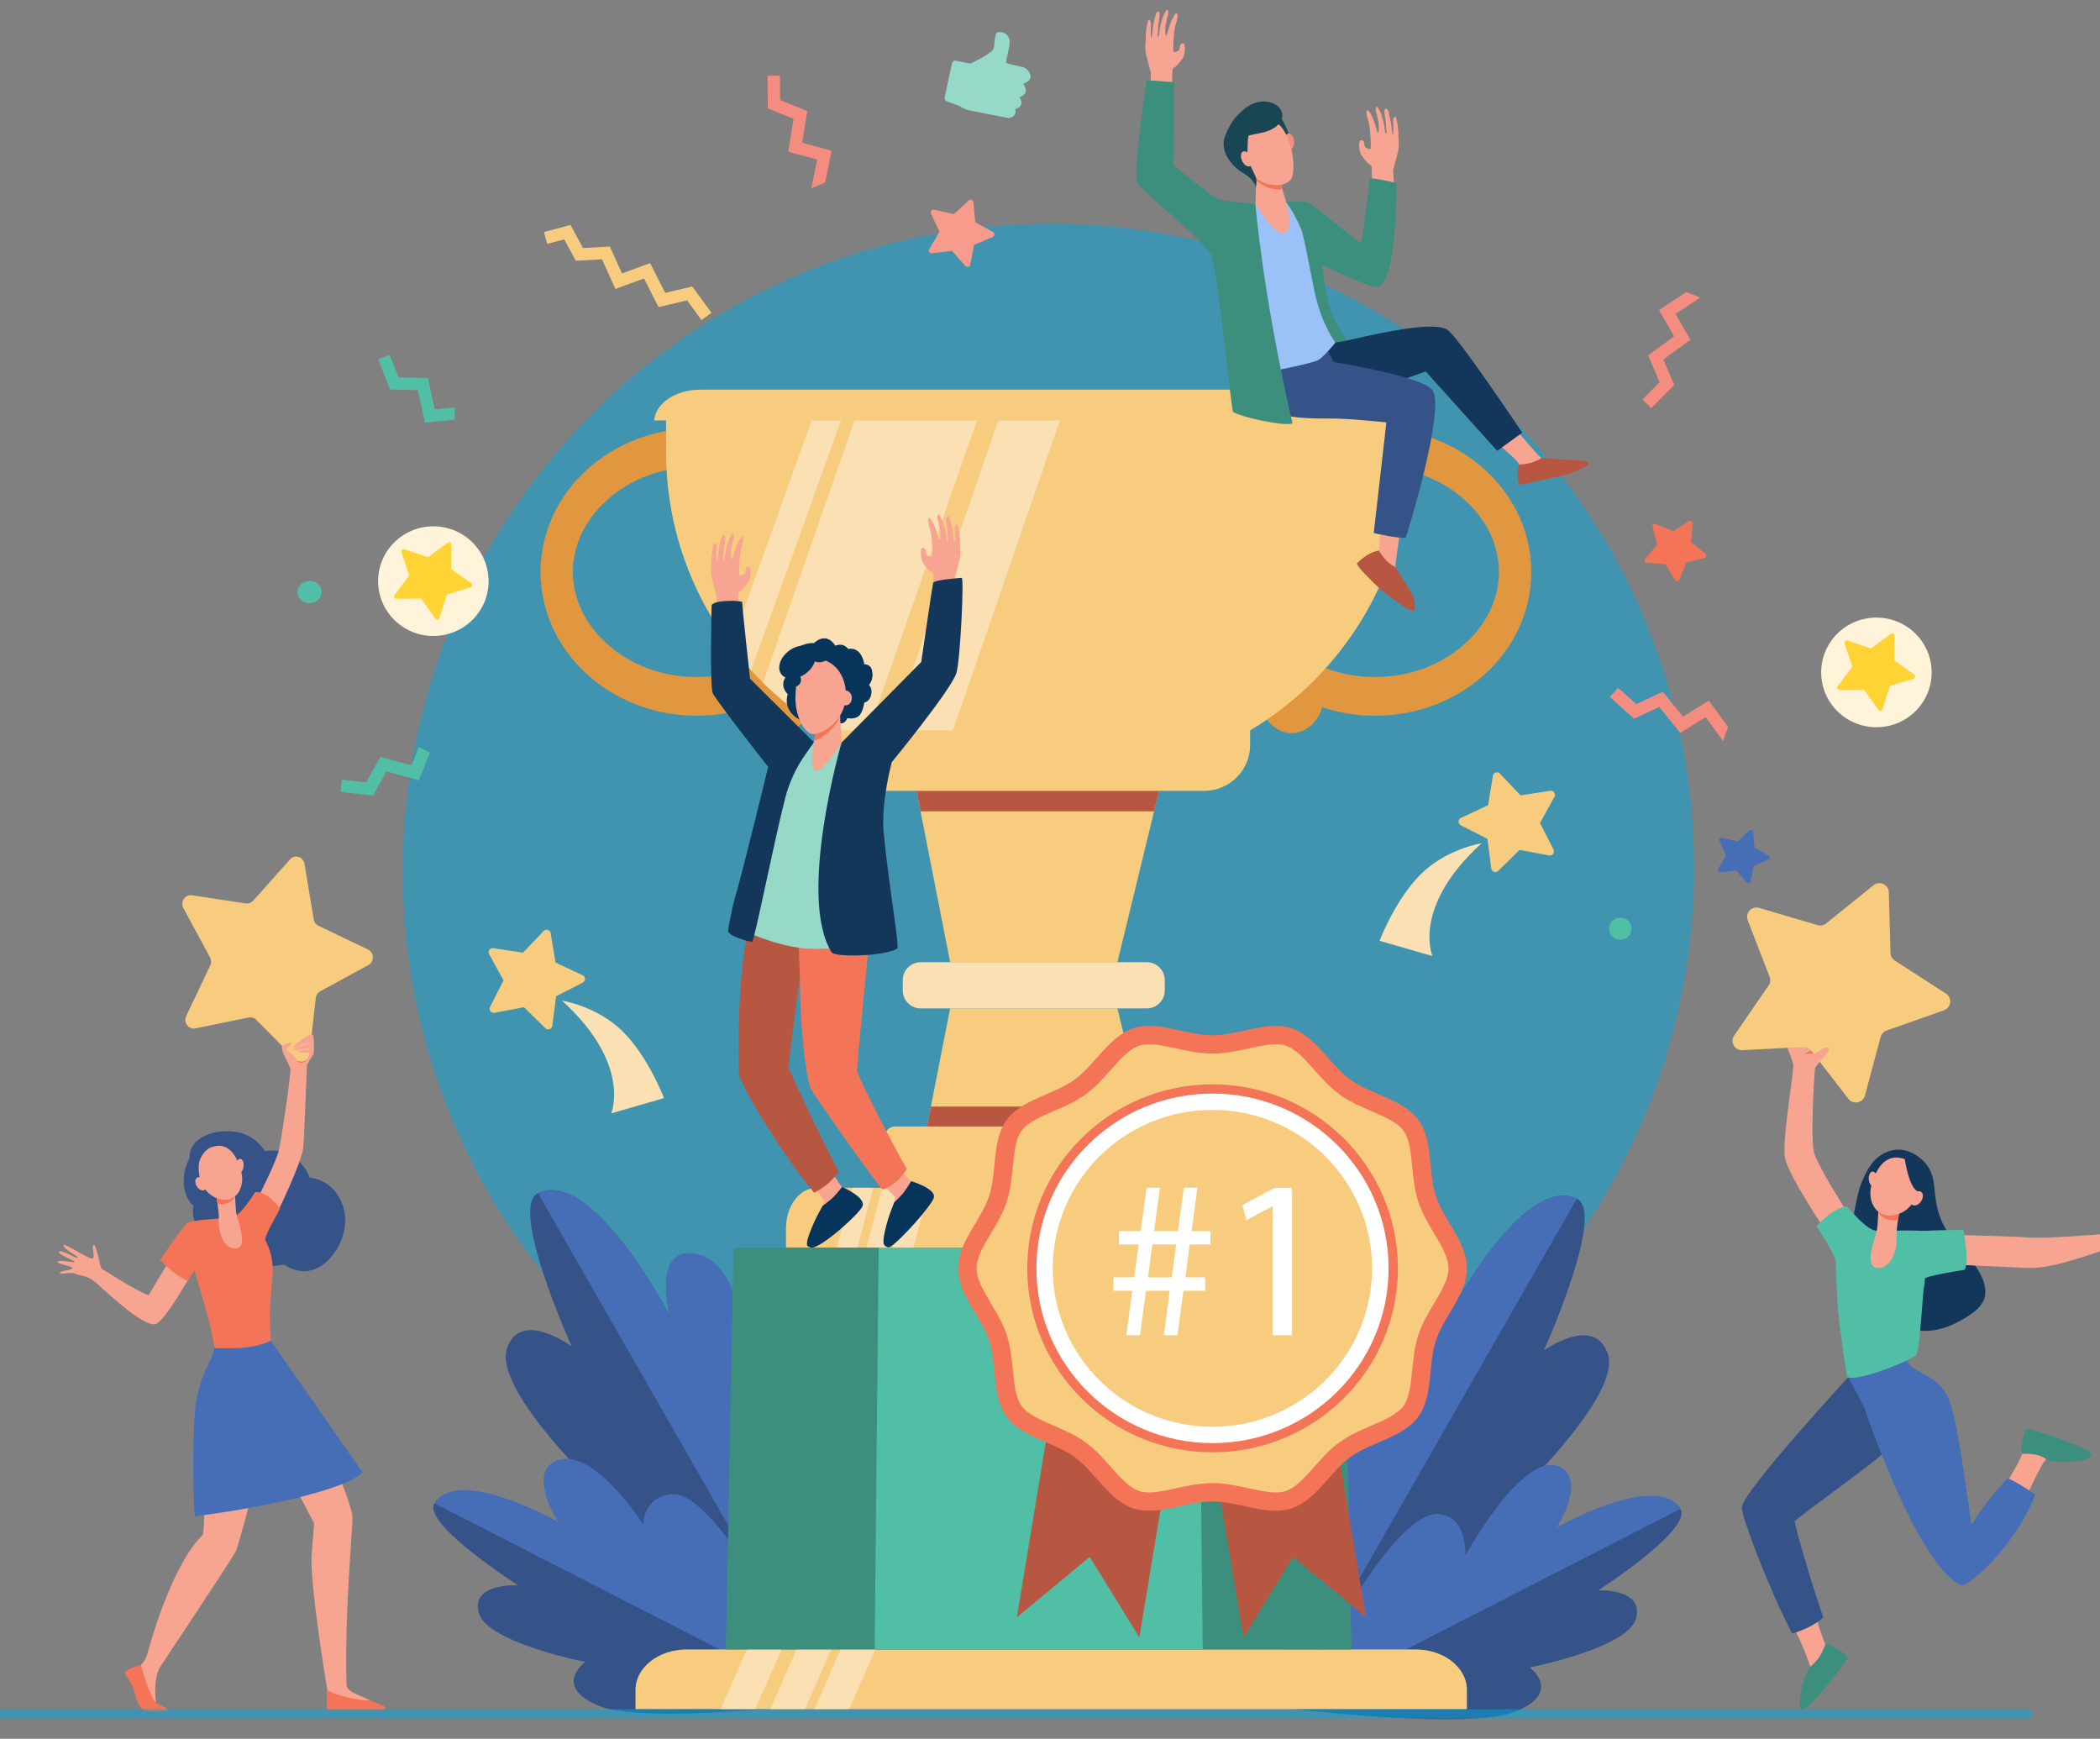 <svg width="215" height="178" viewBox="0 0 215 178" fill="none" xmlns="http://www.w3.org/2000/svg">
<rect x="0" y="0" width="215" height="178" fill="#808080" stroke="none"/>
<g clip-path="url(#clip0)">
<path opacity="0.5" d="M107.137 155.101C143.644 155.101 173.329 125.507 173.441 89C173.552 52.493 144.048 22.899 107.541 22.899C71.034 22.899 41.349 52.493 41.237 89C41.126 125.507 70.63 155.101 107.137 155.101Z" fill="#01A9E0"/>
<g clip-path="url(#clip1)">
<path d="M131.772 174.79C131.772 174.79 154.037 163.894 157.866 158.211C161.696 152.529 156.067 152.207 156.067 152.207C156.067 152.207 166.003 142.617 164.605 138.579C163.208 134.542 158.06 138.244 158.06 138.244C158.06 138.244 164.449 124.129 161.436 122.71C155.825 120.067 147.953 135.254 147.953 135.254C147.953 135.254 149.645 128.657 145.781 128.871C139.953 129.194 140.195 144.117 140.195 144.117C140.195 144.117 139.537 138.396 136.025 140.254C129.725 143.589 131.772 174.79 131.772 174.79Z" fill="#355389"/>
<path d="M134.758 137.946C137.5 136.436 140.233 140.85 140.233 140.85C140.233 140.85 139.956 129.194 145.782 128.871C149.647 128.656 147.955 135.254 147.955 135.254C147.955 135.254 155.826 120.068 161.438 122.71L131.748 174.548C131.538 170.928 129.326 140.939 134.758 137.946Z" fill="#466EB6"/>
<path d="M132.348 174.925C132.348 174.925 150.558 177.171 155.273 175.17C159.988 173.169 156.609 170.698 156.609 170.698C156.609 170.698 166.734 168.724 167.514 165.642C168.295 162.559 163.625 162.805 163.625 162.805C163.625 162.805 173.332 156.566 172.034 154.466C169.616 150.555 158.489 156.853 158.489 156.853C158.489 156.853 162.245 153.42 159.747 151.995C155.98 149.848 150.021 159.252 150.021 159.252C150.021 159.252 150.391 156.935 147.439 156.677C142.144 156.216 132.348 174.925 132.348 174.925Z" fill="#355389"/>
<path d="M147.321 154.992C150.273 155.249 150.023 159.253 150.023 159.253C150.023 159.253 156.09 148.103 159.856 150.251C162.354 151.676 159.399 156.354 159.399 156.354C159.399 156.354 169.619 150.554 172.036 154.465L132.294 174.825C133.645 172.483 142.374 154.563 147.321 154.992Z" fill="#466EB6"/>
<path d="M84.747 174.22C84.747 174.22 62.481 163.324 58.652 157.641C54.822 151.959 60.451 151.637 60.451 151.637C60.451 151.637 50.516 142.046 51.913 138.009C53.312 133.972 58.528 137.829 58.528 137.829C58.528 137.829 52.07 123.56 55.082 122.141C60.693 119.498 68.565 134.685 68.565 134.685C68.565 134.685 66.873 128.088 70.737 128.302C76.565 128.625 76.323 143.549 76.323 143.549C76.323 143.549 76.981 137.827 80.494 139.685C86.795 143.02 84.747 174.22 84.747 174.22Z" fill="#355389"/>
<path d="M81.762 137.377C79.02 135.867 76.287 140.281 76.287 140.281C76.287 140.281 76.564 128.625 70.737 128.302C66.873 128.087 68.565 134.685 68.565 134.685C68.565 134.685 60.694 119.498 55.082 122.141L84.772 173.978C84.983 170.358 87.195 140.369 81.762 137.377Z" fill="#466EB6"/>
<path d="M84.172 174.356C84.172 174.356 65.962 176.6 61.246 174.6C56.531 172.6 59.91 170.129 59.91 170.129C59.91 170.129 49.785 168.154 49.004 165.072C48.223 161.99 53.056 162.292 53.056 162.292C53.056 162.292 43.185 155.996 44.483 153.897C46.901 149.986 58.028 156.283 58.028 156.283C58.028 156.283 54.271 152.851 56.769 151.426C60.537 149.278 66.496 158.683 66.496 158.683C66.496 158.683 66.126 156.365 69.077 156.108C74.376 155.647 84.172 174.356 84.172 174.356Z" fill="#355389"/>
<path d="M68.769 152.968C65.818 153.226 65.863 156.071 65.863 156.071C65.863 156.071 60.43 147.534 56.663 149.683C54.165 151.107 57.12 155.786 57.12 155.786C57.12 155.786 46.901 149.985 44.484 153.897L84.227 174.256C82.876 171.913 73.716 152.537 68.769 152.968Z" fill="#466EB6"/>
<path d="M190.505 121.272C191.053 119.963 191.611 118.653 193.032 117.99C194.183 117.453 195.384 117.655 196.406 118.419C199.302 120.58 196.778 122.961 200.075 127.06C201.099 128.334 202.339 129.362 202.953 130.854C203.812 132.942 202.79 133.946 201.149 134.946C193.303 139.733 189.19 129.905 189.338 127.657C189.447 125.983 190.153 122.114 190.505 121.272Z" fill="#13375B"/>
<path d="M185.78 164.854C186.167 166.591 186.776 168.11 186.858 168.289C186.898 168.375 187.258 168.681 187.302 168.769C187.189 170.907 185.864 172.221 184.61 173.167C184.852 172.083 185.43 170.828 185.341 170.591C185.2 170.215 184.644 168.495 183.51 166.347C184.575 166.19 184.932 165.531 185.78 164.854Z" fill="#F7A491"/>
<path d="M190.625 139.458L197.304 144.494C197.304 144.494 193.996 147.652 192.755 148.825C191.515 149.999 183.859 155.465 183.752 155.733C183.671 155.933 185.493 162.216 186.668 165.57C185.962 166.286 184.407 166.989 183.487 167.221C181.171 162.835 178.326 155.35 178.326 154.333C178.326 152.679 190.625 139.458 190.625 139.458Z" fill="#355389"/>
<path d="M209.363 149.504C209.144 149.716 207.694 152.519 207.142 154.02C206.335 153.515 205.847 152.913 204.943 152.574C205.655 151.551 207.044 149.091 207.158 148.505C207.428 147.115 207.746 146.91 207.746 146.91C207.746 146.91 212.44 148.486 212.752 148.927C213.065 149.37 210.24 148.655 209.363 149.504Z" fill="#F7A491"/>
<path d="M207.105 148.813C206.741 148.815 207.136 147.181 207.219 146.804C207.314 146.382 207.56 146.255 207.621 146.239C207.788 146.199 213.004 147.95 213.884 148.578C213.944 148.621 214.05 148.755 214.067 148.786C214.549 149.68 210.25 149.85 209.631 149.459C209.082 149.113 208.742 148.81 207.105 148.813Z" fill="#3C8F7C"/>
<path d="M189.197 140.945C189.197 140.945 195.027 138.607 195.028 138.607C195.006 138.617 195.063 138.842 195.068 138.86C195.614 140.973 198.532 140.157 199.737 143.827C200.588 146.421 201.834 156.119 201.834 156.119C201.834 156.119 202.717 154.452 205.46 151.384C205.673 151.146 208.376 152.988 208.376 152.988C206.366 158.276 201.43 162.573 200.762 162.269C196.247 160.214 190.824 143.992 190.831 143.994C190.318 143.003 189.197 140.945 189.197 140.945Z" fill="#466EB6"/>
<path d="M188.982 123.875C188.982 123.875 186.247 119.578 185.772 118.148C185.296 116.72 185.768 109.91 185.813 109.427C185.858 108.943 187.51 107.621 187.251 107.24C186.99 106.86 184.708 106.55 184.326 106.624C183.943 106.698 183.199 106.63 182.894 106.936C182.854 106.976 183.62 108.768 183.604 109.046C183.495 110.943 182.41 116.983 182.766 118.616C183.175 120.494 187.235 126.495 187.235 126.495L188.982 123.875Z" fill="#F7A491"/>
<path d="M198.913 126.377C198.913 126.377 206.229 126.558 207.835 126.688C209.442 126.819 215.27 126.338 215.496 126.312C215.722 126.286 217.215 123.777 217.462 124.046C217.71 124.316 216.632 125.291 216.965 125.544C217.299 125.797 220.883 125.23 220.835 125.494C220.746 125.985 218.655 125.924 218.656 126.161C218.659 126.399 220.845 126.028 220.994 126.422C221.142 126.816 218.891 126.584 218.801 126.759C218.711 126.935 220.89 127.258 220.666 127.625C220.545 127.825 218.737 127.293 218.745 127.565C218.753 127.836 220.074 128.454 219.911 128.67C219.749 128.886 218.875 128.006 218.11 127.996C217.344 127.985 216.795 127.588 215.573 127.921C214.351 128.253 210.184 129.921 207.576 129.798C204.968 129.676 199.204 129.42 199.204 129.42L198.913 126.377Z" fill="#F7A491"/>
<path d="M188.176 133.96C188.077 132.762 187.908 129.531 187.962 129.133C187.597 127.889 186.265 126.045 185.985 125.524C185.985 125.524 187.792 123.492 189.131 123.51C189.131 123.51 190.555 125.296 191.613 125.843C191.629 125.839 191.987 126.002 192.145 126.001C193.167 125.994 196.735 125.887 197.401 126.084L197.024 131.556C196.833 131.87 196.599 138.163 196.205 138.68C195.81 139.198 190.066 141.556 189.114 140.948C189.077 140.923 188.377 136.381 188.176 133.96Z" fill="#50BFA5"/>
<path d="M195.543 126.211C196.201 125.899 201.009 125.909 201.009 125.909C201.009 125.909 201.674 129.201 201.137 129.993C201.137 129.993 196.878 130.622 196.999 130.969L195.543 126.211Z" fill="#50BFA5"/>
<path d="M194.474 123.986C194.474 123.986 194.104 125.885 194.178 126.634C194.252 127.383 193.896 129.796 192.299 129.804C190.702 129.812 191.995 126.736 192.146 126.002C192.296 125.268 192.331 122.997 192.331 122.997L194.474 123.986Z" fill="#F7A491"/>
<path d="M192.299 124.135C192.324 123.514 192.332 122.995 192.332 122.995L194.474 123.986C194.474 123.986 194.398 124.374 194.322 124.869C193.385 125.055 192.706 124.711 192.299 124.135Z" fill="#F47458"/>
<path d="M195.257 118.746C195.257 118.746 196.083 119.201 196.384 120.185C196.686 121.17 196.342 123.712 194.211 124.324C192.079 124.938 191.155 122.926 191.594 121.352C192.034 119.779 192.989 117.787 195.257 118.746Z" fill="#F7A491"/>
<path d="M191.328 120.742C191.37 121.165 191.604 121.488 191.853 121.464C192.1 121.44 192.268 121.078 192.226 120.656C192.184 120.233 191.95 119.91 191.701 119.934C191.453 119.959 191.286 120.321 191.328 120.742Z" fill="#F7A491"/>
<path d="M186.877 168.34C187 168.001 188.396 169.023 188.724 169.228C189.092 169.46 189.129 169.733 189.122 169.796C189.104 169.961 185.794 174.306 184.803 174.924C184.71 174.982 184.509 174.991 184.449 174.97C183.88 174.775 184.674 171.286 185.387 170.577C185.849 170.12 186.324 169.871 186.877 168.34Z" fill="#3C8F7C"/>
<path d="M199.024 103.424L193.151 105.495C192.852 105.601 192.625 105.847 192.542 106.152L190.934 112.145C190.728 112.913 189.725 113.112 189.238 112.481L185.435 107.559C185.241 107.309 184.936 107.168 184.619 107.185L178.393 107.507C177.595 107.548 177.094 106.66 177.546 106.004L181.069 100.89C181.249 100.63 181.288 100.297 181.173 100.002L178.934 94.209C178.647 93.465 179.339 92.718 180.106 92.944L186.087 94.705C186.392 94.795 186.721 94.73 186.967 94.53L191.807 90.627C192.428 90.126 193.358 90.553 193.379 91.349L193.553 97.552C193.561 97.868 193.726 98.16 193.993 98.332L199.225 101.714C199.896 102.147 199.776 103.158 199.024 103.424Z" fill="#F7CC7F"/>
<path d="M187.211 107.301C187.43 107.621 186.243 108.632 185.914 109.19L185.169 108.182C185.536 108.112 186.961 106.936 187.211 107.301Z" fill="#F7A491"/>
<path d="M195.006 118.618C195.006 118.618 195.392 121.453 196.316 121.964C197.239 122.476 196.853 123.733 196.853 123.733C196.853 123.733 197.69 120.813 196.961 119.875C196.231 118.937 195.006 118.618 195.006 118.618Z" fill="#13375B"/>
<path d="M195.77 122.371C195.52 122.741 195.52 123.176 195.773 123.344C196.024 123.511 196.431 123.348 196.682 122.979C196.932 122.61 196.932 122.174 196.68 122.007C196.428 121.838 196.02 122.002 195.77 122.371Z" fill="#F7A491"/>
<path d="M185.418 107.539C185.424 107.546 185.43 107.552 185.435 107.559L185.705 107.908C185.507 107.855 185.127 107.749 184.759 107.999C184.759 107.999 184.88 107.74 185.418 107.539Z" fill="#F47257"/>
<path d="M24.921 139.038C24.993 139.068 23.97 140.376 22.973 141.303C22.169 142.304 21.416 143.488 21.156 144.78C20.761 146.744 21.09 156.45 20.747 157.141C17.798 160.002 15.662 167.184 15.062 169.375C14.945 169.802 14.708 170.187 14.38 170.486L14.511 172.962L15.977 174.301C15.977 174.301 15.652 172.284 16.302 170.787C16.302 170.787 23.728 159.626 24.168 158.772C25.011 156.343 28.077 143.895 28.077 143.895L28.789 141.033C28.789 141.034 24.927 139.041 24.921 139.038Z" fill="#F7A491"/>
<path d="M12.774 171.283C12.774 171.283 13.702 172.702 13.782 173.254C13.861 173.807 14.355 175.061 14.902 175.139C15.026 175.157 17.151 175.313 17.135 175.049C17.123 174.847 16.354 174.56 15.997 174.315C15.38 173.893 14.422 170.446 14.422 170.446C14.422 170.446 12.815 170.84 12.774 171.283Z" fill="#F47458"/>
<path d="M31.267 143.339C31.267 143.339 36.05 153.488 36.08 155.273C36.106 156.802 35.244 165.384 35.484 172.531C35.493 172.789 35.822 173.132 36.301 173.35C36.571 173.472 37.873 174.051 37.873 174.051L38.053 174.513L33.567 174.196L33.503 172.98C33.503 172.98 31.718 162.289 31.9 159.265C31.929 158.79 32.161 155.946 32.161 155.946L26.767 145.61L30.159 141.186L31.267 143.339Z" fill="#F7A491"/>
<path d="M31.717 120.558C30.992 118.642 29.1 117.482 27.128 117.841C26.523 116.872 25.514 116.152 24.417 115.918C22.252 115.458 19.326 116.307 19.404 118.581C18.565 120.11 18.532 122.294 19.817 123.457C19.37 125.512 21.309 127.498 23.831 127.426C24.709 128.863 26.381 129.786 28.044 129.589C28.444 129.542 29.053 129.443 29.153 129.468C29.027 129.445 31.825 131.575 34.196 128.3C36.615 124.96 34.915 120.915 31.717 120.558Z" fill="#355389"/>
<path d="M31.43 109.064C31.547 108.79 31.69 108.527 31.86 108.282L32.047 108.011C32.07 107.963 32.087 107.923 32.097 107.896C32.178 107.656 32.116 106.885 32.116 106.885L30.48 107.278L30.121 108.215C29.757 108.048 29.135 106.791 28.908 107.093C28.64 107.449 29.651 108.994 29.73 109.413C29.81 109.831 28.861 116.326 28.586 117.615C28.312 118.905 26.46 122.505 26.46 122.505L28.153 124.637C28.153 124.637 30.867 119.148 31.046 117.473C31.065 117.297 31.085 117.032 31.108 116.706L31.43 109.064Z" fill="#F7A491"/>
<path d="M20.151 129.4L18.14 127.708C18.14 127.708 16.512 130.402 15.208 132.598C13.915 132.134 10.571 129.971 10.406 129.872C10.241 129.772 9.875 127.328 9.591 127.458C9.308 127.588 9.809 128.749 9.466 128.836C9.122 128.922 6.548 127.215 6.495 127.443C6.396 127.869 8.031 128.549 7.949 128.739C7.866 128.929 6.305 127.868 6.056 128.133C5.807 128.397 7.624 128.996 7.634 129.169C7.644 129.343 5.853 128.84 5.899 129.213C5.924 129.415 7.502 129.619 7.403 129.835C7.304 130.05 6.075 130.086 6.127 130.316C6.178 130.547 7.152 130.144 7.746 130.403C8.341 130.662 8.9 130.535 9.73 131.229C10.559 131.923 14.637 135.886 15.909 135.545C17.019 135.249 20.151 129.4 20.151 129.4Z" fill="#F7A491"/>
<path d="M20.304 155.531C20.305 155.533 20.305 155.533 20.306 155.531C20.306 155.53 20.304 155.531 20.304 155.531Z" fill="#F47458"/>
<path d="M27.146 126.882C27.276 126.102 28.492 124.149 28.684 123.67C28.684 123.67 27.273 121.891 26.128 122.026C26.128 122.026 24.59 124.558 23.714 124.643C22.84 124.728 19.761 124.86 19.222 125.185C18.682 125.511 16.394 128.998 16.394 128.998C16.394 128.998 18.45 131.083 19.278 131.078C19.278 131.078 19.718 130.219 19.893 130.031C20.017 130.43 21.934 136.593 21.931 137.988L21.946 138C23.738 139.443 26.352 139.109 27.733 137.262C27.733 137.262 27.57 135.341 27.662 133.569C27.808 130.794 28.374 129.32 27.146 126.882Z" fill="#F47458"/>
<path d="M37.121 150.723L27.734 137.263C27.155 137.496 26.608 137.699 25.988 137.816C24.642 138.074 23.294 138.033 21.931 137.989C21.931 138.039 21.929 138.084 21.923 138.12C21.766 139.231 20.283 140.949 19.978 144.316C19.631 148.138 19.84 154.778 19.959 155.213C26.2 154.461 35.35 152.568 37.121 150.723Z" fill="#466EB6"/>
<path d="M31.647 108.052C31.647 108.052 31.057 108.444 30.556 108.318C30.055 108.191 29.825 108.007 29.825 108.007C29.825 108.007 30.102 108.508 30.511 108.726C31.215 109.103 31.647 108.052 31.647 108.052Z" fill="#F47458"/>
<path d="M20.007 105.276L25.466 104.159C25.743 104.102 26.032 104.191 26.235 104.395L30.226 108.423C30.738 108.939 31.598 108.624 31.682 107.889L32.333 102.163C32.366 101.871 32.536 101.616 32.786 101.479L37.709 98.797C38.341 98.453 38.316 97.507 37.667 97.196L32.612 94.775C32.354 94.652 32.171 94.405 32.123 94.116L31.175 88.431C31.053 87.702 30.177 87.433 29.694 87.975L25.918 92.206C25.725 92.421 25.443 92.525 25.163 92.483L19.654 91.651C18.947 91.545 18.431 92.323 18.779 92.969L21.501 98.005C21.64 98.261 21.648 98.572 21.523 98.835L19.067 104.006C18.751 104.668 19.307 105.419 20.007 105.276Z" fill="#F7CC7F"/>
<path d="M22.131 122.399C22.131 122.399 22.461 124.163 22.395 124.86C22.329 125.556 22.646 127.8 24.073 127.807C25.499 127.814 24.343 124.955 24.209 124.272C24.075 123.591 24.043 121.479 24.043 121.479L22.131 122.399Z" fill="#F7A491"/>
<path d="M24.072 122.538C24.049 121.961 24.042 121.479 24.042 121.479L22.13 122.399C22.13 122.399 22.197 122.76 22.265 123.219C23.102 123.394 23.709 123.073 24.072 122.538Z" fill="#F47458"/>
<path d="M21.431 117.528C21.431 117.528 20.694 117.951 20.425 118.866C20.156 119.782 20.462 122.145 22.366 122.715C24.269 123.284 25.093 121.414 24.701 119.952C24.31 118.489 23.457 116.637 21.431 117.528Z" fill="#F7A491"/>
<path d="M24.941 119.384C24.904 119.777 24.695 120.078 24.472 120.055C24.251 120.032 24.101 119.696 24.139 119.303C24.175 118.91 24.385 118.61 24.607 118.633C24.829 118.655 24.978 118.991 24.941 119.384Z" fill="#F7A491"/>
<path d="M20.975 120.898C21.198 121.242 21.197 121.646 20.972 121.803C20.747 121.959 20.385 121.808 20.161 121.465C19.938 121.122 19.939 120.717 20.164 120.56C20.387 120.403 20.751 120.555 20.975 120.898Z" fill="#F7A491"/>
<path d="M31.924 105.897C31.556 105.826 29.994 107.043 30.007 107.225C30.021 107.413 31.545 106.636 31.588 106.759C31.622 106.857 29.882 107.309 29.973 107.482C30.035 107.601 31.597 107.275 31.639 107.35C31.703 107.469 30.336 107.52 30.424 107.651C30.526 107.803 31.829 107.741 31.829 107.741C31.829 107.741 32.091 107.322 32.118 107.165C32.13 107.099 32.13 107.005 32.124 106.898C32.119 106.811 32.158 106.738 32.146 106.64C32.097 106.249 32.129 105.936 31.924 105.897Z" fill="#F7A491"/>
<path d="M29.842 106.828L29.26 107.541L28.876 107.258C28.876 107.258 28.844 107.198 28.89 107.1C28.935 107 29.829 106.564 29.842 106.828Z" fill="#F7A491"/>
<path d="M33.554 175.043H39.221C39.43 175.024 39.482 174.857 39.409 174.753C39.259 174.54 38.597 174.384 37.855 174.045C36.552 174.179 33.713 173.295 33.507 172.999C33.389 173.592 33.436 175.018 33.554 175.043Z" fill="#F47458"/>
<path d="M29.302 107.492C29.302 107.492 30.071 107.958 30.389 108.503C30.707 109.048 30.56 109.499 30.56 109.499L29.243 107.891L29.302 107.492Z" fill="#F7A491"/>
<path d="M141.932 43.869C141.795 44.507 141.671 45.167 141.336 45.702C140.761 46.392 140.218 47.103 139.702 47.833C140.058 47.809 140.414 47.792 140.775 47.792C144.325 47.792 147.627 49.033 150.073 51.284C152.261 53.296 153.465 55.877 153.465 58.549C153.465 61.221 152.26 63.801 150.073 65.814C147.626 68.067 144.324 69.306 140.775 69.306C137.235 69.306 133.942 68.073 131.497 65.831C131.318 66.355 131.141 66.874 130.964 67.396C129.768 67.998 128.927 69.416 128.927 71.069C128.927 73.267 130.414 75.051 132.248 75.051C133.691 75.051 134.914 73.947 135.374 72.406C137.062 72.963 138.879 73.271 140.777 73.271C149.613 73.271 156.775 66.679 156.775 58.548C156.773 50.776 150.226 44.415 141.932 43.869Z" fill="#E0973F"/>
<path d="M70.184 43.869C70.321 44.507 70.445 45.167 70.78 45.702C71.355 46.392 71.898 47.103 72.414 47.833C72.058 47.809 71.702 47.792 71.341 47.792C67.791 47.792 64.489 49.033 62.043 51.284C59.855 53.296 58.65 55.877 58.65 58.549C58.65 61.221 59.855 63.801 62.043 65.814C64.49 68.067 67.792 69.306 71.341 69.306C74.881 69.306 78.174 68.073 80.62 65.831C80.798 66.355 80.975 66.874 81.152 67.396C82.348 67.998 83.189 69.416 83.189 71.069C83.189 73.267 81.702 75.051 79.868 75.051C78.425 75.051 77.202 73.947 76.742 72.406C75.054 72.963 73.237 73.271 71.34 73.271C62.503 73.271 55.341 66.679 55.341 58.548C55.343 50.776 61.89 44.415 70.184 43.869Z" fill="#E0973F"/>
<path d="M144.234 42.192V46.257C144.234 64.626 129.225 79.521 110.717 79.521C102.192 79.408 96.343 80.284 88.248 76.727C76.586 71.651 68.19 60.022 68.19 46.257V42.192H144.234Z" fill="#F7CC7F"/>
<path d="M88.249 76.727C88.257 76.731 88.266 76.735 88.274 76.738L100.322 42.191H87.78L78.123 69.886C81.04 72.755 84.473 75.084 88.249 76.727Z" fill="#FAE0B2"/>
<path d="M96.087 79.058L108.801 42.191H102.501L90.308 77.556C92.329 78.295 94.227 78.764 96.087 79.058Z" fill="#FAE0B2"/>
<path d="M76.9 68.621L86.407 42.192H83.411L74.81 66.106C75.466 66.978 76.164 67.818 76.9 68.621Z" fill="#FAE0B2"/>
<path d="M140.913 39.888H71.701C69.174 39.888 67.115 41.283 66.971 43.041H145.644C145.499 41.283 143.44 39.888 140.913 39.888Z" fill="#F7CC7F"/>
<path d="M93.361 78.549L97.278 98.501H114.401L119.254 78.549H93.361Z" fill="#F7CC7F"/>
<path d="M119.255 78.55L118.16 83.052H94.246L93.362 78.55H119.255Z" fill="#B75742"/>
<path d="M119.255 123.183H93.362L95.303 113.28L97.276 103.23H114.404L116.848 113.28L119.255 123.183Z" fill="#F7CC7F"/>
<path d="M119.255 123.183H93.362L95.303 113.28H116.848L119.255 123.183Z" fill="#B75742"/>
<path d="M117.406 98.501H94.272C93.251 98.501 92.425 99.321 92.425 100.334V101.397C92.425 102.41 93.253 103.231 94.272 103.231H117.404C118.425 103.231 119.252 102.41 119.252 101.397V100.334C119.253 99.321 118.425 98.501 117.406 98.501Z" fill="#FAE0B2"/>
<path d="M121.163 121.832H90.579V116.38C90.579 115.792 91.059 115.316 91.651 115.316H120.092C120.684 115.316 121.164 115.792 121.164 116.38V121.832H121.163Z" fill="#F7CC7F"/>
<path d="M131.269 125.728V127.709H80.472V125.728C80.472 123.443 81.876 121.59 83.607 121.59H128.134C129.865 121.59 131.269 123.443 131.269 125.728Z" fill="#F7CC7F"/>
<path d="M92.431 121.59L90.824 127.709H88.704L90.311 121.59H92.431Z" fill="#FAE0B2"/>
<path d="M89.397 121.59L87.79 127.709H85.668L87.277 121.59H89.397Z" fill="#FAE0B2"/>
<path d="M95.131 121.59L93.524 127.709H91.4L93.011 121.59H95.131Z" fill="#FAE0B2"/>
<path d="M150.182 172.989V174.971H65.062V172.989C65.062 170.705 67.416 168.851 70.316 168.851H144.929C147.829 168.851 150.182 170.705 150.182 172.989Z" fill="#F7CC7F"/>
<path d="M85.103 168.851L82.41 174.971H78.858L81.551 168.851H85.103Z" fill="#FAE0B2"/>
<path d="M80.017 168.851L77.324 174.971H73.768L76.464 168.851H80.017Z" fill="#FAE0B2"/>
<path d="M89.625 168.851L86.932 174.971H83.375L86.073 168.851H89.625Z" fill="#FAE0B2"/>
<path d="M127.99 74.779V76.275C127.99 78.866 125.877 80.963 123.27 80.963H89.172C86.562 80.963 84.449 78.866 84.449 76.275V74.779H127.99Z" fill="#F7CC7F"/>
<path d="M138.371 168.851H74.315L75.097 127.71H137.512L138.371 168.851Z" fill="#3C8F7C"/>
<path d="M123.137 168.851H89.548L89.957 127.71H122.688L123.137 168.851Z" fill="#50BFA5"/>
<path opacity="0.5" d="M207.579 174.97H-5.518C-5.785 174.97 -6 175.184 -6 175.449C-6 175.714 -5.783 175.927 -5.518 175.927H207.579C207.846 175.927 208.062 175.714 208.062 175.449C208.062 175.185 207.846 174.97 207.579 174.97Z" fill="#01A9E0"/>
<path d="M116.648 167.614L111.568 159.383L104.104 165.569L111.785 119.154L124.329 121.198L116.648 167.614Z" fill="#B75742"/>
<path d="M139.854 165.547L132.374 159.377L127.314 167.62L119.525 121.221L132.064 119.147L139.854 165.547Z" fill="#B75742"/>
<path d="M150.183 129.837C150.183 132.518 147.802 134.795 147.01 137.214C146.189 139.722 146.74 142.947 145.21 145.034C143.665 147.143 140.394 147.611 138.269 149.145C136.166 150.663 134.715 153.615 132.188 154.43C129.75 155.216 126.839 153.699 124.137 153.699C121.435 153.699 118.523 155.214 116.085 154.43C113.559 153.615 112.107 150.663 110.004 149.145C107.881 147.611 104.609 147.142 103.063 145.034C101.533 142.947 102.084 139.722 101.264 137.214C100.472 134.795 98.09 132.52 98.09 129.839C98.09 127.158 100.472 124.881 101.264 122.463C102.084 119.955 101.533 116.73 103.063 114.643C104.609 112.535 107.88 112.066 110.004 110.532C112.107 109.014 113.559 106.062 116.085 105.248C118.523 104.462 121.434 105.978 124.135 105.978C126.837 105.978 129.749 104.463 132.187 105.249C134.714 106.063 136.165 109.015 138.268 110.534C140.391 112.068 143.663 112.537 145.209 114.644C146.739 116.731 146.188 119.956 147.008 122.464C147.802 124.88 150.183 127.156 150.183 129.837Z" fill="#F47458"/>
<path d="M130.627 152.779C129.807 152.779 128.855 152.572 127.847 152.352C126.656 152.092 125.424 151.824 124.137 151.824C122.848 151.824 121.617 152.092 120.426 152.352C119.417 152.572 118.465 152.779 117.645 152.779C117.269 152.779 116.95 152.736 116.669 152.645C115.627 152.309 114.694 151.257 113.705 150.142C112.921 149.259 112.111 148.347 111.117 147.629C110.108 146.901 108.974 146.411 107.877 145.937C106.512 145.348 105.224 144.791 104.592 143.93C103.971 143.084 103.835 141.702 103.69 140.238C103.573 139.05 103.451 137.822 103.063 136.635C102.69 135.494 102.073 134.461 101.476 133.461C100.708 132.175 99.981 130.96 99.981 129.838C99.981 128.716 100.708 127.501 101.476 126.215C102.073 125.215 102.69 124.182 103.063 123.041C103.452 121.853 103.574 120.625 103.691 119.438C103.836 117.975 103.972 116.592 104.593 115.746C105.225 114.885 106.513 114.329 107.879 113.74C108.976 113.266 110.111 112.777 111.119 112.048C112.114 111.329 112.925 110.416 113.707 109.534C114.696 108.419 115.631 107.366 116.672 107.031C116.952 106.941 117.271 106.897 117.648 106.897C118.467 106.897 119.42 107.105 120.428 107.324C121.62 107.584 122.851 107.853 124.139 107.853C125.426 107.853 126.659 107.584 127.85 107.324C128.859 107.105 129.811 106.897 130.631 106.897C131.007 106.897 131.327 106.941 131.607 107.031C132.649 107.367 133.583 108.42 134.571 109.535C135.355 110.417 136.165 111.331 137.159 112.049C138.168 112.777 139.302 113.267 140.399 113.741C141.764 114.33 143.052 114.887 143.684 115.747C144.305 116.594 144.441 117.976 144.586 119.44C144.703 120.627 144.825 121.855 145.213 123.042C145.586 124.183 146.203 125.218 146.8 126.216C147.568 127.502 148.295 128.718 148.295 129.839C148.295 130.961 147.568 132.175 146.8 133.463C146.203 134.461 145.586 135.495 145.213 136.636C144.824 137.825 144.702 139.053 144.585 140.239C144.44 141.702 144.304 143.085 143.683 143.931C143.051 144.793 141.763 145.349 140.397 145.938C139.3 146.412 138.165 146.901 137.157 147.63C136.162 148.348 135.353 149.261 134.569 150.144C133.58 151.258 132.645 152.312 131.604 152.646C131.323 152.736 131.004 152.779 130.627 152.779Z" fill="#F7CC7F"/>
<path d="M142.936 132.445C144.387 122.144 137.151 112.627 126.773 111.186C116.395 109.746 106.806 116.929 105.354 127.229C103.903 137.529 111.139 147.047 121.517 148.487C131.895 149.928 141.484 142.745 142.936 132.445Z" fill="#F47458"/>
<path d="M124.138 147.73C134.094 147.73 142.166 139.719 142.166 129.838C142.166 119.956 134.094 111.946 124.138 111.946C114.182 111.946 106.11 119.956 106.11 129.838C106.11 139.719 114.182 147.73 124.138 147.73Z" fill="white"/>
<path d="M140.393 131.435C141.281 122.52 134.719 114.579 125.737 113.697C116.754 112.816 108.752 119.328 107.864 128.243C106.976 137.158 113.538 145.1 122.52 145.981C131.503 146.863 139.505 140.35 140.393 131.435Z" fill="#F7CC7F"/>
<path d="M115.312 136.685L115.92 132.132H114.001V130.762H116.13L116.575 127.395H114.563V126.025H116.786L117.394 121.589H118.75L118.165 126.025H120.599L121.207 121.589H122.587L122.002 126.025H123.923V127.395H121.794L121.373 130.762H123.385V132.132H121.162L120.553 136.685H119.15L119.758 132.132H117.324L116.717 136.685H115.312ZM119.97 130.763L120.415 127.396H117.981L117.536 130.763H119.97Z" fill="white"/>
<path d="M130.289 123.494H130.242L127.599 124.911L127.2 123.354L130.522 121.59H132.277V136.686H130.288V123.494H130.289Z" fill="white"/>
<path d="M143.122 15.557C142.944 16.285 142.622 17.435 142.622 17.435C142.647 17.751 142.742 19.068 142.854 20.681L140.465 19.733C140.465 19.733 140.494 17.104 140.387 16.943C140.296 16.806 140.145 16.976 139.413 15.936C139.202 15.635 139.162 15.099 139.162 15.099C139.162 15.099 139.119 14.438 139.267 14.377C139.417 14.315 139.588 14.414 139.642 14.527C139.696 14.642 139.682 14.907 139.736 15.021C139.79 15.135 140.136 15.273 140.282 15.266C140.428 15.259 140.264 13.313 140.264 13.313C140.264 13.313 140.183 12.761 140.142 12.58C140.107 12.426 139.966 11.975 139.966 11.975C139.966 11.975 139.801 11.319 140.005 11.269C140.126 11.24 140.434 11.772 140.646 12.337C140.873 12.945 141.002 13.589 141.067 13.581C141.22 13.561 141.138 12.494 141.138 12.494C141.138 12.494 140.986 12.004 140.99 11.774C140.847 11.492 140.751 10.968 141.004 10.924C141.051 10.916 141.384 11.582 141.384 11.582C141.384 11.582 141.514 12.051 141.591 12.269C141.725 12.656 141.746 13.267 141.816 13.535C141.874 13.759 141.927 13.667 141.951 13.676C141.97 13.683 141.936 13.375 141.899 12.951C141.88 12.737 141.905 12.49 141.845 12.247C141.789 12.021 141.758 11.698 141.744 11.503C141.703 10.951 142.052 11.008 142.174 11.513C142.22 11.705 142.269 11.915 142.317 12.128C142.505 12.956 142.5 13.752 142.59 13.759C142.706 13.768 142.629 12.317 142.629 12.317C142.629 12.317 142.809 11.513 142.986 12.258C143.193 13.124 143.171 13.829 143.167 13.86C143.147 14.074 143.3 14.829 143.122 15.557Z" fill="#F8A492"/>
<path d="M142.967 18.737C142.967 18.737 140.276 18.097 140.249 18.312C139.683 23.012 139.43 24.712 139.334 24.761C139.008 24.928 134.683 21.002 133.911 20.736C133.543 20.609 133.141 20.631 132.757 20.641C131.839 20.669 131.659 20.671 131.659 20.671C131.632 20.672 131.625 20.673 131.625 20.673L131.63 21.529C132.663 22.452 135.03 36.432 135.228 36.422C135.451 36.412 140.127 37.58 140.045 37.189C140.032 37.126 136.875 34.562 135.978 30.861C135.678 29.619 135.53 28.281 135.366 27.11C136.404 27.626 140.464 29.609 141.106 29.347C143.109 28.534 142.967 18.737 142.967 18.737Z" fill="#3C8F7C"/>
<path d="M151.021 43.557C151.021 43.557 155.372 46.94 155.516 47.539C155.726 48.403 159.709 47.267 158.749 47.092C158.527 47.051 157.82 46.873 157.762 46.842C157.451 46.677 153.579 42.047 153.579 42.047L151.021 43.557Z" fill="#F7A491"/>
<path d="M160.617 47.091L157.839 46.867C157.839 46.867 157.045 47.519 155.52 47.55C155.52 47.55 155.276 48.242 155.392 49.05C155.412 49.189 155.435 49.612 155.577 49.603C156.09 49.568 157.458 49.23 159.015 48.921C159.015 48.921 161.109 48.481 162.318 47.763C163.528 47.045 160.617 47.091 160.617 47.091Z" fill="#B75742"/>
<path d="M131.524 35.072C131.524 35.072 134.71 35.604 138.235 34.785C142.312 33.838 146.821 32.962 148.141 33.724C149.205 34.338 155.845 44.296 155.845 44.296L153.281 46.153L145.969 38.027C145.969 38.027 136.641 41.443 134.546 41.065C129.775 40.204 129.707 36.422 131.524 35.072Z" fill="#13375B"/>
<path d="M135.009 33.063L138.197 36.823L132.283 38.611L131.525 35.072L135.009 33.063Z" fill="#13375B"/>
<path d="M141.489 50.238C141.489 50.238 141.295 55.461 141.174 56.346C141.055 57.227 143.408 59.878 143.106 58.956C143.037 58.743 142.859 58.041 142.859 57.976C142.858 57.626 143.731 51.668 143.731 51.668L141.489 50.238Z" fill="#F7A491"/>
<path d="M144.611 60.859L142.874 58.056C142.874 58.056 141.918 57.672 141.165 56.354C141.165 56.354 140.437 56.469 139.774 56.955C139.659 57.039 138.881 57.603 138.935 57.734C139.135 58.214 140.195 59.241 141.353 60.363C141.353 60.363 142.996 61.677 144.206 62.392C145.42 63.108 144.611 60.859 144.611 60.859Z" fill="#B75742"/>
<path d="M146.652 39.941C145.538 38.467 136.546 37.067 136.546 37.067L134.038 32.284L128.494 35.678C128.494 35.678 129.048 40.056 129.464 41.226C130.018 42.785 133.745 42.865 136.02 42.841C138.114 42.819 141.939 43.243 141.939 43.243L140.645 54.569C140.645 54.569 143.188 55.144 143.903 55.051C143.984 55.04 148.039 41.776 146.652 39.941Z" fill="#355389"/>
<path d="M131.655 20.682L128.527 20.855C128.527 20.855 128.455 20.876 128.434 20.881C128.179 20.927 128.41 29.975 128.638 33.354C128.866 36.733 129.326 38.153 129.326 38.153C129.326 38.153 133.568 37.405 134.87 36.904C135.411 36.697 136.718 35.073 136.718 35.073C136.718 35.073 135.382 33.291 134.71 30.395C134.19 28.162 133.55 24.203 133.184 23.377C132.342 21.478 131.655 20.682 131.655 20.682Z" fill="#9BC1F9"/>
<path d="M128.616 18.114L128.527 20.856C128.527 20.856 130.553 24.318 131.592 23.836C132.465 23.431 131.691 20.796 131.691 20.796C131.691 20.796 131.54 20.192 131.33 19.499C131.184 19.014 131.062 18.488 131.071 18.104C131.092 17.167 128.616 18.114 128.616 18.114Z" fill="#F7A491"/>
<path d="M131.07 18.104C131.091 17.167 128.616 18.114 128.616 18.114L128.607 18.383C128.691 18.507 128.783 18.613 128.884 18.695C129.549 19.232 130.512 19.473 131.294 19.384C131.163 18.931 131.061 18.457 131.07 18.104Z" fill="#F47458"/>
<path d="M131.037 11.862C131.037 11.862 132.07 13.405 132.146 14.704C132.223 16.003 131.946 16.89 131.946 16.89L128.635 12.961L131.037 11.862Z" fill="#184655"/>
<path d="M132.488 14.44C132.534 14.894 132.356 15.285 132.089 15.312C131.822 15.34 131.569 14.993 131.522 14.537C131.475 14.082 131.654 13.692 131.92 13.664C132.187 13.637 132.441 13.985 132.488 14.44Z" fill="#F48C7F"/>
<path d="M127.562 13.592C127.487 13.576 127.494 17.358 128.598 18.247C129.703 19.138 131.625 19.215 132.186 18.319C132.807 17.327 132.216 13.342 130.573 12.496C128.931 11.651 127.562 13.592 127.562 13.592Z" fill="#F7A491"/>
<path d="M127.282 11.247C126.439 11.981 126.031 12.516 125.46 13.821C124.759 15.425 126.151 17.086 127.317 17.747C128.484 18.408 128.582 19.207 128.582 19.207L128.629 18.715C128.652 18.535 128.646 18.389 128.614 18.263C128.577 18.114 128.509 17.991 128.448 17.864C128.348 17.654 128.029 16.931 127.904 16.741C127.576 16.238 127.511 16.129 127.674 15.652C127.798 15.284 127.654 14.474 127.847 13.867L129.418 13.531C129.418 13.531 130.401 13.296 130.898 12.729C132.324 11.094 129.505 9.273 127.282 11.247Z" fill="#184655"/>
<path d="M128.048 16.062C128.242 16.478 128.201 16.904 127.958 17.016C127.715 17.128 127.361 16.882 127.167 16.466C126.974 16.051 127.014 15.624 127.257 15.513C127.501 15.402 127.854 15.648 128.048 16.062Z" fill="#F7A491"/>
<path d="M117.344 5.631C117.522 6.358 117.844 7.509 117.844 7.509C117.819 7.825 117.725 9.142 117.612 10.755L120.001 9.807C120.001 9.807 119.973 7.178 120.079 7.016C120.169 6.88 120.321 7.05 121.053 6.009C121.265 5.709 121.304 5.172 121.304 5.172C121.304 5.172 121.347 4.512 121.199 4.45C121.049 4.389 120.878 4.487 120.824 4.601C120.771 4.715 120.784 4.981 120.73 5.095C120.676 5.209 120.33 5.347 120.184 5.34C120.038 5.333 120.202 3.387 120.202 3.387C120.202 3.387 120.284 2.834 120.324 2.654C120.359 2.5 120.5 2.048 120.5 2.048C120.5 2.048 120.666 1.393 120.461 1.343C120.34 1.313 120.032 1.845 119.821 2.411C119.593 3.018 119.464 3.663 119.4 3.655C119.246 3.635 119.328 2.567 119.328 2.567C119.328 2.567 119.48 2.078 119.476 1.848C119.62 1.565 119.715 1.04 119.462 0.998C119.415 0.989 119.082 1.655 119.082 1.655C119.082 1.655 118.952 2.124 118.876 2.343C118.742 2.73 118.721 3.34 118.651 3.609C118.592 3.833 118.539 3.74 118.515 3.75C118.496 3.757 118.53 3.448 118.567 3.024C118.586 2.811 118.561 2.564 118.621 2.32C118.677 2.095 118.708 1.772 118.722 1.577C118.763 1.025 118.414 1.082 118.292 1.587C118.246 1.779 118.197 1.989 118.149 2.202C117.962 3.029 117.966 3.826 117.877 3.833C117.761 3.841 117.837 2.39 117.837 2.39C117.837 2.39 117.658 1.587 117.481 2.332C117.274 3.198 117.295 3.903 117.299 3.934C117.319 4.148 117.166 4.903 117.344 5.631Z" fill="#F8A492"/>
<path d="M128.527 20.855C128.527 20.855 125.426 20.711 124.626 20.352C124.141 20.135 120.156 16.948 120.156 16.948L120.201 8.416L117.398 8.205C117.398 8.205 115.944 17.636 116.448 18.669C116.967 19.735 122.8 24.123 123.967 26.028C124.639 27.125 126.04 42.048 126.253 42.182C127.763 42.962 132.422 43.74 132.314 43.267C129.28 30.197 128.527 20.855 128.527 20.855Z" fill="#3C8F7C"/>
<path d="M72.881 59.213C73.059 59.941 73.381 61.092 73.381 61.092C73.356 61.407 73.261 62.724 73.149 64.338L75.538 63.389C75.538 63.389 75.509 60.76 75.616 60.599C75.705 60.462 75.857 60.632 76.59 59.592C76.801 59.291 76.841 58.755 76.841 58.755C76.841 58.755 76.884 58.095 76.736 58.033C76.586 57.971 76.415 58.07 76.361 58.184C76.307 58.298 76.32 58.564 76.266 58.678C76.213 58.792 75.867 58.929 75.721 58.922C75.575 58.915 75.739 56.969 75.739 56.969C75.739 56.969 75.82 56.417 75.861 56.236C75.896 56.082 76.037 55.631 76.037 55.631C76.037 55.631 76.203 54.975 75.997 54.926C75.876 54.896 75.569 55.428 75.357 55.993C75.13 56.601 75.001 57.246 74.936 57.237C74.783 57.217 74.864 56.15 74.864 56.15C74.864 56.15 75.016 55.661 75.013 55.43C75.156 55.148 75.252 54.623 74.998 54.58C74.952 54.572 74.619 55.238 74.619 55.238C74.619 55.238 74.489 55.707 74.412 55.925C74.277 56.312 74.257 56.923 74.187 57.191C74.129 57.416 74.076 57.323 74.052 57.332C74.033 57.34 74.067 57.031 74.104 56.607C74.123 56.393 74.098 56.146 74.157 55.903C74.214 55.677 74.245 55.354 74.259 55.16C74.3 54.608 73.95 54.664 73.828 55.169C73.782 55.361 73.734 55.572 73.685 55.784C73.497 56.612 73.502 57.408 73.412 57.416C73.295 57.424 73.373 55.973 73.373 55.973C73.373 55.973 73.193 55.17 73.016 55.915C72.809 56.78 72.832 57.486 72.834 57.516C72.856 57.73 72.701 58.485 72.881 59.213Z" fill="#F8A492"/>
<path d="M98.24 57.295C98.062 58.023 97.74 59.174 97.74 59.174C97.765 59.49 97.86 60.806 97.972 62.42L95.583 61.471C95.583 61.471 95.612 58.843 95.505 58.681C95.416 58.544 95.264 58.714 94.531 57.674C94.32 57.374 94.28 56.837 94.28 56.837C94.28 56.837 94.237 56.177 94.385 56.115C94.535 56.053 94.706 56.152 94.76 56.266C94.814 56.38 94.801 56.646 94.855 56.76C94.908 56.874 95.254 57.012 95.4 57.005C95.546 56.997 95.382 55.051 95.382 55.051C95.382 55.051 95.301 54.499 95.26 54.319C95.225 54.164 95.084 53.713 95.084 53.713C95.084 53.713 94.918 53.058 95.124 53.008C95.245 52.978 95.552 53.51 95.764 54.075C95.991 54.683 96.12 55.328 96.185 55.32C96.338 55.3 96.257 54.232 96.257 54.232C96.257 54.232 96.105 53.743 96.108 53.513C95.965 53.23 95.869 52.705 96.123 52.662C96.169 52.654 96.502 53.32 96.502 53.32C96.502 53.32 96.632 53.789 96.709 54.008C96.844 54.394 96.863 55.005 96.934 55.273C96.992 55.498 97.045 55.405 97.069 55.415C97.088 55.422 97.055 55.113 97.017 54.689C96.998 54.475 97.023 54.228 96.964 53.985C96.907 53.76 96.876 53.437 96.862 53.242C96.821 52.69 97.171 52.747 97.293 53.251C97.339 53.444 97.387 53.654 97.436 53.866C97.624 54.694 97.619 55.491 97.709 55.498C97.826 55.506 97.749 54.055 97.749 54.055C97.749 54.055 97.928 53.252 98.105 53.997C98.311 54.863 98.289 55.568 98.287 55.599C98.265 55.811 98.42 56.566 98.24 57.295Z" fill="#F8A492"/>
<path d="M83.331 65.838C83.331 65.838 84.547 64.566 85.525 66.114C85.525 66.114 86.279 65.694 86.808 66.442C86.808 66.442 88.169 66.034 88.499 68.055C88.499 68.055 89.201 67.924 89.293 68.751C89.385 69.577 88.963 70.128 88.963 70.128C88.963 70.128 89.356 70.421 89.178 71.181C89.026 71.827 88.487 71.926 88.487 71.926C88.487 71.926 88.342 73.015 87.867 73.342C87.391 73.67 86.743 73.513 86.743 73.513C86.743 73.513 86.571 74.103 86.016 74.051C85.461 73.999 84.773 73.474 84.152 73.71C83.531 73.947 81.918 73.697 81.918 73.697C81.918 73.697 80.107 72.897 80.649 71.06C80.649 71.06 79.697 70.208 80.531 69.184C80.531 69.184 79.923 67.584 81.125 66.64C82.326 65.695 83.331 65.838 83.331 65.838Z" fill="#07345A"/>
<path d="M91.705 119.148C91.705 119.148 93.029 120.778 93.359 120.979C93.689 121.179 93.212 123.548 92.312 123.704C91.805 123.792 91.524 123.238 91.524 123.238L91.67 122.555L89.777 120.62L91.705 119.148Z" fill="#F7A491"/>
<path d="M84.88 119.55C84.88 119.55 85.984 121.335 86.286 121.576C86.587 121.817 85.808 124.105 84.898 124.145C84.385 124.168 84.176 123.584 84.176 123.584L84.409 122.926L82.78 120.766L84.88 119.55Z" fill="#F7A491"/>
<path d="M86.219 121.506C86.219 121.506 85.585 122.309 85.239 122.628C84.793 123.04 84.22 123.444 84.22 123.444C84.22 123.444 83.571 124.611 83.394 125.018C83.001 125.925 82.557 126.934 82.621 127.443C82.642 127.605 83.01 127.779 83.318 127.685C84.598 127.294 87.87 124.323 88.283 123.527C88.76 122.605 86.219 121.506 86.219 121.506Z" fill="#07345A"/>
<path d="M76.88 94.322C76.998 93.992 77.113 93.686 77.223 93.399C78.584 93.694 80.122 94.018 81.703 94.353L81.896 100.105C81.895 99.661 80.707 109.281 80.707 109.281C80.707 109.281 83.78 116.033 85.881 119.97C85.018 121.038 84.614 121.382 83.364 122.11C80.101 118.229 75.832 111.126 75.654 109.945C75.553 109.264 75.461 98.283 76.88 94.322Z" fill="#B75742"/>
<path d="M89.027 95.985C88.611 100.467 87.687 109.038 87.764 109.727C87.996 110.587 92.109 118.517 92.85 119.671C92.262 120.55 91.352 121.5 90.373 121.762C90.181 121.815 83.393 112.228 83.023 111.467C82.604 110.607 81.908 105.915 81.895 100.106L81.702 94.354C84.337 94.911 86.759 95.457 89.027 95.985Z" fill="#F47458"/>
<path d="M80.375 75.552L83.476 75.975C83.476 75.975 85.962 76.035 86.27 76.035C86.577 76.035 88.525 87.264 89.09 91.49C89.653 95.715 89.216 96.463 89.216 96.463C89.216 96.463 85.284 97.341 82.374 97.086C79.349 96.82 75.945 95.199 75.945 95.199C75.945 95.199 78.532 87.079 79.044 84.543C79.558 82.006 80.375 75.552 80.375 75.552Z" fill="#96D9C9"/>
<path d="M72.854 61.949C72.854 61.949 72.656 70.321 72.973 70.961C73.436 71.892 78.644 78.498 78.644 78.498C78.644 78.498 76.155 88.832 75.109 92.4C75.004 92.759 74.538 95.081 74.538 95.306C74.538 95.808 76.739 96.445 77 96.407C77.233 96.373 79.154 86.544 80.379 81.735C80.794 80.105 81.508 78.565 82.483 77.19L83.336 75.987L76.793 69.478C76.793 69.478 75.986 62.233 75.986 61.633C75.988 61.478 73.171 61.359 72.854 61.949Z" fill="#13375B"/>
<path d="M86.158 76.02L94.317 67.769C94.317 67.769 95.453 59.967 95.535 59.673C95.614 59.384 97.64 59.227 98.457 59.149C98.719 59.124 98.32 67.459 97.93 68.857C97.468 70.507 91.301 78.028 91.301 78.028C91.301 78.028 90.195 82.101 90.462 85.089C90.905 90.052 92.097 96.878 91.882 97.092C90.557 97.92 85.468 98.009 85.146 97.494C81.588 91.809 86.158 76.02 86.158 76.02Z" fill="#13375B"/>
<path d="M83.537 74.477L83.316 76.098C83.316 76.098 82.823 78.433 83.457 78.883C84.092 79.334 86.155 76.032 86.155 76.032L85.938 71.925L83.537 74.477Z" fill="#F7A491"/>
<path d="M86.009 73.256C85.485 74.657 84.237 75.517 83.351 75.851L83.537 74.477L85.938 71.925L86.009 73.256Z" fill="#F47458"/>
<path d="M89.315 69.133C89.315 69.759 88.956 70.266 88.514 70.266C88.073 70.266 87.714 69.759 87.714 69.133C87.714 68.507 88.073 68.001 88.514 68.001C88.956 68.001 89.315 68.509 89.315 69.133Z" fill="#07345A"/>
<path d="M85.938 67.35C86.475 67.35 86.912 67.059 86.912 66.699C86.912 66.34 86.475 66.049 85.938 66.049C85.4 66.049 84.964 66.34 84.964 66.699C84.964 67.059 85.4 67.35 85.938 67.35Z" fill="#07345A"/>
<path d="M84.47 67.61C83.183 67.171 81.811 68.019 81.614 69.337C81.529 69.909 81.451 70.629 81.436 71.415C81.402 73.308 82.389 75.151 83.255 75.151C84.121 75.151 86.515 73.926 86.601 71.237C86.656 69.579 85.822 68.072 84.47 67.61Z" fill="#F7A491"/>
<path d="M85.965 71.451C85.965 71.869 86.244 72.207 86.588 72.207C86.933 72.207 87.211 71.869 87.211 71.451C87.211 71.033 86.933 70.695 86.588 70.695C86.244 70.695 85.965 71.033 85.965 71.451Z" fill="#F7A491"/>
<path d="M80.72 66.668C79.825 67.371 79.511 68.441 80.02 69.056C80.528 69.671 81.665 69.6 82.56 68.896C83.455 68.193 83.768 67.123 83.26 66.508C82.751 65.893 81.615 65.964 80.72 66.668Z" fill="#07345A"/>
<path d="M83.889 67.799C84.347 67.799 84.719 67.551 84.719 67.245C84.719 66.94 84.347 66.692 83.889 66.692C83.43 66.692 83.059 66.94 83.059 67.245C83.059 67.551 83.43 67.799 83.889 67.799Z" fill="#07345A"/>
<path d="M80.586 69.598C80.586 69.991 80.903 70.309 81.295 70.309C81.687 70.309 82.005 69.991 82.005 69.598C82.005 69.205 81.688 68.886 81.295 68.886C80.903 68.886 80.586 69.205 80.586 69.598Z" fill="#07345A"/>
<path d="M93.284 120.917C93.284 120.917 92.759 121.793 92.457 122.154C92.067 122.62 91.551 123.092 91.551 123.092C91.551 123.092 91.058 124.332 90.935 124.758C90.661 125.708 90.351 126.853 90.479 127.349C90.521 127.508 90.873 127.812 91.163 127.623C92.285 126.898 95.284 123.502 95.59 122.658C95.946 121.686 93.284 120.917 93.284 120.917Z" fill="#07345A"/>
<path d="M151.686 86.327C151.686 86.327 148.108 86.874 145.465 89.49C142.822 92.106 141.243 96.306 141.243 96.306L146.655 97.873C146.655 97.874 144.492 92.865 151.686 86.327Z" fill="#FAE0B2"/>
<path d="M152.676 88.904L152.289 85.878L149.558 84.481C149.247 84.322 149.255 83.878 149.571 83.729L152.35 82.428L152.845 79.418C152.901 79.075 153.33 78.945 153.569 79.198L155.674 81.42L158.712 80.958C159.058 80.906 159.315 81.269 159.146 81.574L157.669 84.248L159.051 86.972C159.207 87.282 158.938 87.637 158.595 87.571L155.575 87.003L153.392 89.148C153.144 89.394 152.721 89.249 152.676 88.904Z" fill="#F7CC7F"/>
<path d="M57.538 102.433C57.538 102.433 61.116 102.981 63.759 105.596C66.402 108.212 67.98 112.413 67.98 112.413L62.568 113.979C62.569 113.98 64.731 108.971 57.538 102.433Z" fill="#FAE0B2"/>
<path d="M56.547 105.01L56.935 101.985L59.666 100.587C59.977 100.428 59.969 99.984 59.653 99.836L56.874 98.534L56.379 95.524C56.322 95.181 55.894 95.052 55.655 95.305L53.549 97.526L50.512 97.064C50.166 97.012 49.909 97.376 50.078 97.681L51.555 100.355L50.173 103.078C50.015 103.388 50.286 103.743 50.629 103.678L53.647 103.109L55.831 105.255C56.08 105.499 56.503 105.354 56.547 105.01Z" fill="#F7CC7F"/>
<path d="M175.892 88.97L176.73 87.567L176.04 86.087C175.961 85.919 176.111 85.734 176.294 85.775L177.898 86.131L179.102 85.022C179.24 84.896 179.464 84.981 179.48 85.166L179.635 86.789L181.069 87.583C181.233 87.674 181.221 87.911 181.049 87.985L179.541 88.632L179.223 90.231C179.187 90.413 178.956 90.476 178.832 90.336L177.746 89.113L176.115 89.307C175.928 89.329 175.797 89.13 175.892 88.97Z" fill="#466EB6"/>
<path d="M95.131 25.5L96.187 23.729L95.316 21.863C95.217 21.65 95.407 21.416 95.637 21.469L97.66 21.919L99.179 20.52C99.353 20.361 99.634 20.468 99.657 20.701L99.85 22.749L101.661 23.751C101.866 23.865 101.852 24.164 101.634 24.258L99.732 25.073L99.331 27.092C99.286 27.322 98.994 27.399 98.838 27.224L97.469 25.68L95.411 25.925C95.175 25.953 95.011 25.702 95.131 25.5Z" fill="#F79C8D"/>
<path d="M172.634 29.896L169.847 31.744L171.406 34.431L168.74 36.37L169.912 39.12L168.155 40.895L169.061 41.777L171.409 39.404L170.299 36.797L173.072 34.779L171.539 32.137L174.065 30.463L172.634 29.896Z" fill="#F48C7F"/>
<path d="M176.918 74.407L174.947 71.718L172.305 73.373L170.244 70.809L167.523 72.082L165.664 70.412L164.812 71.347L167.298 73.579L169.878 72.372L172.022 75.04L174.619 73.412L176.406 75.85L176.918 74.407Z" fill="#F48C7F"/>
<path d="M84.477 18.691L85.146 15.432L82.133 14.614L82.649 11.374L79.867 10.24L79.854 7.752L78.585 7.758L78.603 11.085L81.24 12.16L80.703 15.531L83.666 16.336L83.059 19.29L84.477 18.691Z" fill="#F48C7F"/>
<path d="M58.41 23.028L59.687 25.393L62.438 25.24L63.68 27.992L66.561 26.932L68.103 29.982L70.877 29.33L72.844 32.024L71.817 32.763L70.346 30.749L67.419 31.436L65.936 28.504L63.007 29.582L61.637 26.546L58.95 26.695L57.767 24.502L56.022 24.968L55.693 23.751L58.41 23.028Z" fill="#F7CC7F"/>
<path d="M46.537 41.701L44.506 41.906L43.813 38.698L40.806 38.634L39.893 36.317L38.711 36.777L39.934 39.875L42.783 39.935L43.504 43.273L46.561 42.964L46.537 41.701Z" fill="#50BFA5"/>
<path d="M42.885 76.478L42.124 78.359L38.941 77.479L37.487 80.094L34.995 79.822L34.857 81.073L38.189 81.437L39.566 78.96L42.879 79.875L44.023 77.045L42.885 76.478Z" fill="#50BFA5"/>
<path d="M48.282 55.441C50.536 57.586 50.611 61.14 48.448 63.377C46.286 65.614 42.706 65.689 40.452 63.542C38.198 61.397 38.122 57.843 40.285 55.606C42.448 53.37 46.028 53.295 48.282 55.441Z" fill="#FFF3D9"/>
<path d="M48.158 60.133L45.752 60.867L44.997 63.251C44.936 63.444 44.679 63.484 44.562 63.318L43.114 61.273L40.597 61.297C40.393 61.299 40.276 61.069 40.398 60.907L41.91 58.909L41.11 56.54C41.045 56.349 41.23 56.167 41.422 56.233L43.804 57.043L45.827 55.555C45.991 55.435 46.222 55.553 46.218 55.754L46.178 58.252L48.228 59.701C48.395 59.82 48.353 60.075 48.158 60.133Z" fill="#FED333"/>
<path d="M196.024 64.783C198.278 66.928 198.353 70.482 196.19 72.719C194.028 74.956 190.448 75.031 188.194 72.884C185.94 70.739 185.865 67.185 188.028 64.948C190.191 62.711 193.77 62.637 196.024 64.783Z" fill="#FFF3D9"/>
<path d="M195.9 69.475L193.493 70.209L192.738 72.593C192.677 72.785 192.42 72.826 192.304 72.659L190.856 70.615L188.339 70.639C188.136 70.641 188.018 70.411 188.14 70.249L189.653 68.251L188.852 65.882C188.788 65.691 188.972 65.509 189.164 65.575L191.546 66.384L193.568 64.897C193.732 64.777 193.963 64.894 193.959 65.096L193.919 67.594L195.969 69.044C196.136 69.162 196.095 69.416 195.9 69.475Z" fill="#FED333"/>
<path d="M170.501 57.742L171.489 59.372C171.596 59.549 171.861 59.527 171.937 59.335L172.639 57.565L174.506 57.135C174.708 57.089 174.769 56.833 174.609 56.701L173.129 55.491L173.294 53.596C173.312 53.39 173.085 53.254 172.91 53.364L171.294 54.387L169.528 53.645C169.337 53.564 169.136 53.736 169.189 53.935L169.67 55.777L168.413 57.214C168.277 57.369 168.38 57.613 168.587 57.624L170.501 57.742Z" fill="#F47458"/>
<path d="M167.032 95.078C167.032 95.706 166.519 96.215 165.886 96.215C165.253 96.215 164.74 95.706 164.74 95.078C164.74 94.45 165.253 93.94 165.886 93.94C166.519 93.94 167.032 94.45 167.032 95.078Z" fill="#50BFA5"/>
<path d="M32.941 60.608C32.941 61.236 32.386 61.746 31.701 61.746C31.015 61.746 30.459 61.236 30.459 60.608C30.459 59.98 31.014 59.471 31.701 59.471C32.386 59.472 32.941 59.981 32.941 60.608Z" fill="#50BFA5"/>
<path d="M97.844 6.215L99.347 6.509C99.347 6.509 101.546 5.491 101.714 4.999C101.881 4.507 101.805 3.376 102.127 3.305C102.448 3.233 103.092 3.261 103.338 4.012C103.517 4.557 102.896 6.273 103.045 6.43C103.14 6.527 103.999 6.722 104.629 6.852C105.043 6.939 105.375 7.25 105.487 7.662V7.663C105.564 7.941 105.437 8.237 105.182 8.372L104.786 8.582L104.971 8.992C105.11 9.297 104.977 9.659 104.675 9.803L104.366 9.95L104.501 10.197C104.676 10.515 104.536 10.917 104.203 11.059L103.933 11.174L103.953 11.248C104.041 11.552 103.882 11.875 103.588 11.991L103.318 12.098L99.313 11.312C98.937 11.239 98.582 11.088 98.267 10.87L96.906 10.359C96.76 10.304 96.676 10.149 96.71 9.994L97.47 6.462C97.509 6.292 97.675 6.182 97.844 6.215Z" fill="#96D9C9"/>
</g>
</g>
<defs>
<clipPath id="clip0">
<rect width="215" height="178" fill="white"/>
</clipPath>
<clipPath id="clip1">
<rect width="227" height="175" fill="white" transform="translate(-6 1)"/>
</clipPath>
</defs>
</svg>
